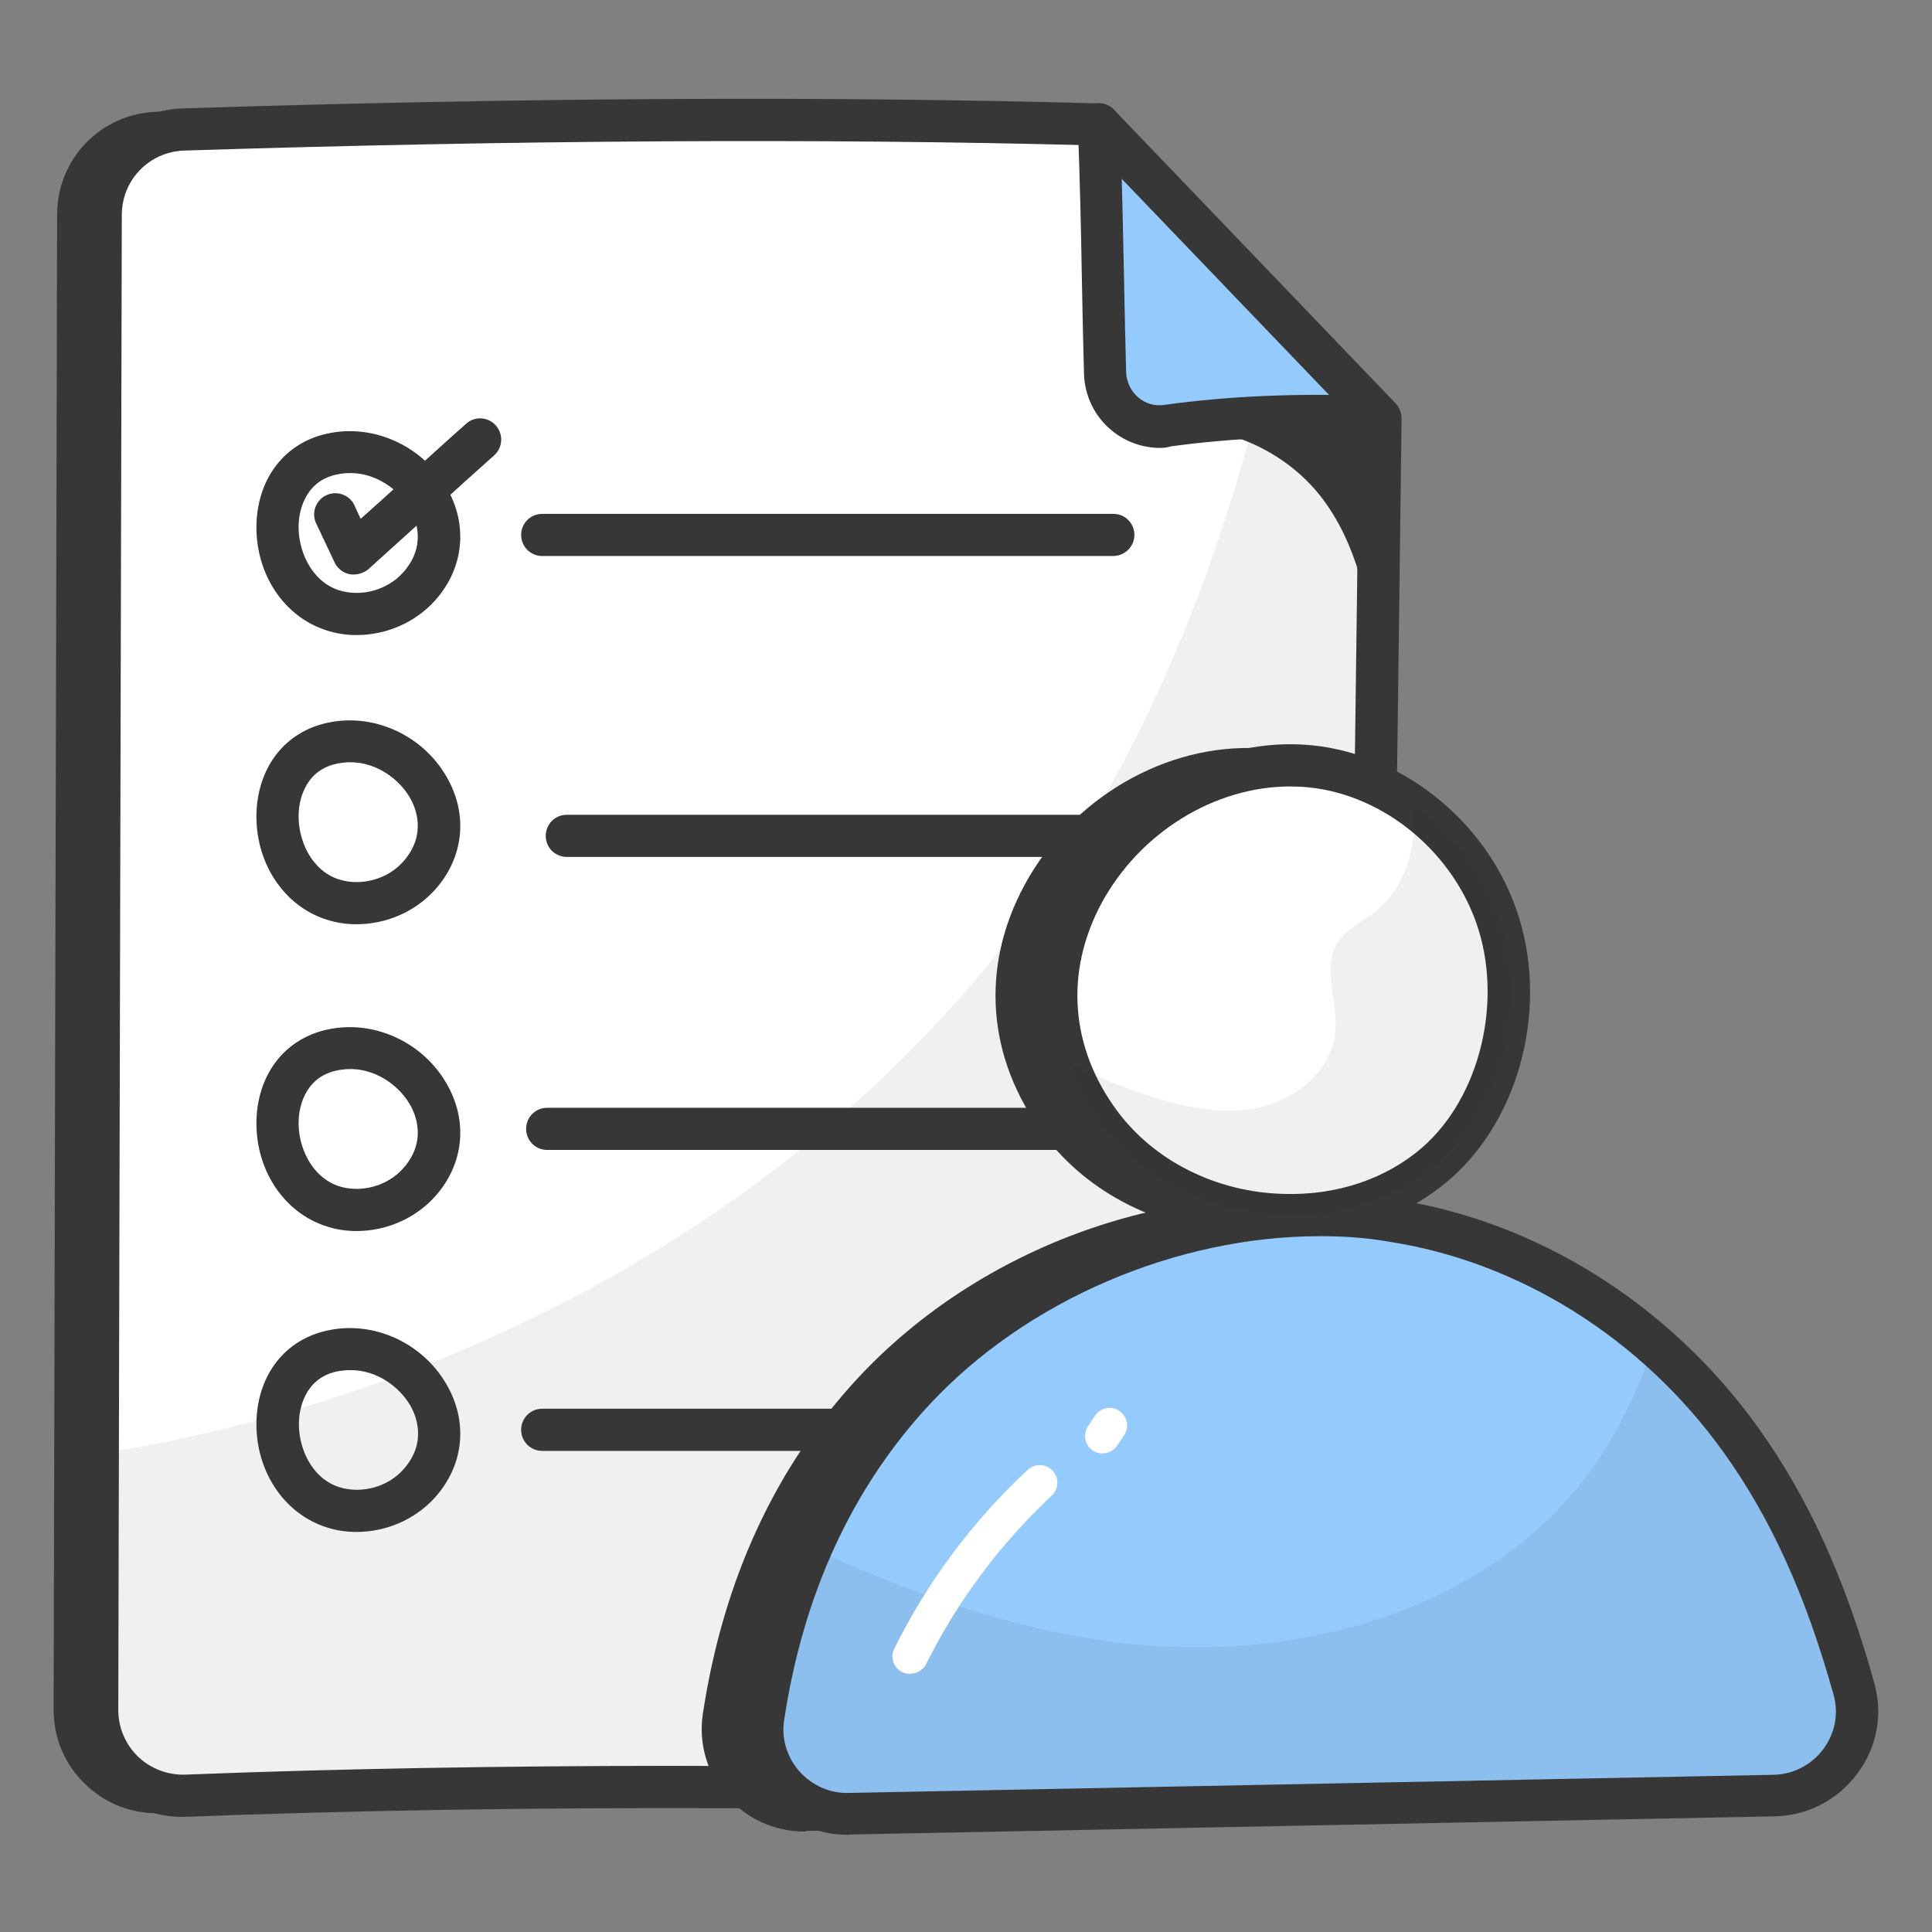 <svg width="44" height="44" viewBox="0 0 44 44" fill="none" xmlns="http://www.w3.org/2000/svg">
<rect x="0" y="0" width="44" height="44" fill="#808080" stroke="none"/>
<path d="M24.436 2.824C17.589 2.644 10.282 2.731 3.582 2.944C3.078 2.96 2.601 3.172 2.25 3.534C1.899 3.896 1.703 4.38 1.702 4.884C1.676 15.944 1.656 27.884 1.629 38.937C1.629 39.2 1.682 39.46 1.784 39.701C1.887 39.943 2.038 40.161 2.227 40.343C2.416 40.525 2.641 40.666 2.886 40.759C3.132 40.852 3.393 40.895 3.656 40.884C11.336 40.591 20.736 40.631 28.409 40.971C29.509 41.017 30.429 40.157 30.449 39.064C30.562 32.191 30.856 9.511 30.856 9.511L24.436 2.824Z" fill="#373737"/>
<path d="M28.494 41.379H28.387C20.627 41.033 11.154 40.999 3.667 41.293C3.021 41.319 2.407 41.086 1.941 40.633C1.474 40.186 1.221 39.586 1.221 38.939L1.261 21.673L1.301 4.886C1.299 4.276 1.536 3.69 1.96 3.253C2.385 2.815 2.965 2.562 3.574 2.546C11.247 2.299 18.267 2.266 24.441 2.426L24.607 2.433L31.247 9.353V9.519C31.247 9.746 30.961 32.279 30.841 39.073C30.827 39.713 30.567 40.306 30.101 40.739C29.661 41.159 29.094 41.379 28.494 41.379ZM14.674 40.293C19.367 40.293 24.147 40.386 28.421 40.579C28.628 40.589 28.834 40.556 29.028 40.485C29.223 40.413 29.4 40.303 29.551 40.161C29.702 40.02 29.823 39.849 29.907 39.66C29.991 39.471 30.037 39.266 30.041 39.059C30.147 32.573 30.414 11.739 30.441 9.673L24.254 3.226C18.141 3.059 11.187 3.106 3.594 3.346C3.193 3.356 2.812 3.523 2.533 3.811C2.253 4.099 2.098 4.485 2.101 4.886L2.061 21.673L2.021 38.939C2.021 39.366 2.187 39.759 2.494 40.053C2.801 40.346 3.207 40.506 3.634 40.486C7.021 40.359 10.821 40.293 14.674 40.293Z" fill="#373737"/>
<path d="M31.439 9.522C31.439 9.522 31.432 10.281 31.412 11.562C31.412 11.848 31.405 12.155 31.399 12.495C31.312 18.675 31.119 33.768 31.032 39.075C31.019 40.168 30.092 41.028 28.999 40.981C21.325 40.642 11.925 40.595 4.245 40.895C3.983 40.906 3.721 40.863 3.476 40.77C3.23 40.677 3.006 40.536 2.817 40.354C2.628 40.172 2.477 39.954 2.374 39.712C2.271 39.471 2.219 39.211 2.219 38.948C2.219 37.335 2.225 34.702 2.232 33.095C2.232 32.335 2.239 31.575 2.239 30.815V29.502C2.252 21.295 2.272 13.135 2.292 4.888C2.292 3.835 3.125 2.975 4.179 2.942C10.879 2.735 18.179 2.648 25.032 2.828L27.845 5.768L28.112 6.048L29.012 6.995L31.439 9.522Z" fill="white"/>
<path d="M31.587 9.519C31.587 9.519 31.581 10.279 31.561 11.559C31.561 11.845 31.554 12.152 31.547 12.492C31.46 18.672 31.267 33.766 31.18 39.072C31.167 40.166 30.241 41.026 29.147 40.979C21.474 40.639 12.074 40.592 4.394 40.892C4.132 40.903 3.87 40.861 3.624 40.768C3.379 40.675 3.155 40.533 2.965 40.351C2.776 40.169 2.625 39.951 2.523 39.709C2.42 39.468 2.367 39.208 2.367 38.946C2.367 37.332 2.374 34.699 2.381 33.092C11.574 31.592 20.16 26.532 24.901 18.566C27.014 15.005 28.314 11.066 29.174 6.992L31.587 9.519Z" fill="#1E1D26" fill-opacity="0.063"/>
<path d="M25.027 2.832C25.101 4.772 25.114 6.599 25.161 8.492C25.181 9.239 25.847 9.812 26.587 9.705C28.167 9.485 29.767 9.445 31.374 9.512L25.027 2.832Z" fill="#95CBFC"/>
<path d="M29.087 41.463H28.974C21.214 41.116 11.747 41.083 4.26 41.376C3.594 41.409 2.96 41.163 2.474 40.696C2.239 40.469 2.053 40.196 1.927 39.895C1.801 39.593 1.738 39.269 1.74 38.943L1.78 21.909C1.787 16.163 1.8 10.416 1.814 4.889C1.812 4.26 2.056 3.654 2.494 3.202C2.933 2.75 3.531 2.487 4.16 2.469C11.84 2.223 18.867 2.183 25.04 2.356C25.167 2.356 25.287 2.409 25.374 2.503L31.787 9.189C31.874 9.283 31.92 9.403 31.92 9.529C31.92 9.756 31.634 32.289 31.514 39.083C31.509 39.407 31.439 39.727 31.309 40.023C31.178 40.32 30.989 40.587 30.754 40.809C30.3 41.229 29.707 41.463 29.087 41.463ZM15.274 40.216C19.967 40.216 24.754 40.309 29.02 40.503C29.427 40.516 29.807 40.376 30.094 40.103C30.38 39.829 30.547 39.463 30.554 39.063C30.66 32.603 30.927 11.949 30.954 9.709L24.814 3.309C18.714 3.149 11.774 3.189 4.194 3.429C3.4 3.456 2.774 4.096 2.774 4.896C2.746 16.245 2.719 27.594 2.694 38.943C2.694 39.343 2.854 39.723 3.14 40.003C3.434 40.283 3.82 40.429 4.22 40.416C7.614 40.283 11.414 40.216 15.274 40.216Z" fill="#373737"/>
<path d="M26.42 10.201C26.014 10.201 25.614 10.055 25.3 9.788C24.92 9.468 24.7 9.001 24.687 8.508C24.667 7.801 24.654 7.108 24.64 6.408C24.62 5.254 24.594 4.061 24.547 2.848C24.54 2.581 24.74 2.361 25.007 2.348C25.26 2.341 25.494 2.548 25.507 2.808C25.554 4.028 25.574 5.228 25.6 6.381C25.614 7.074 25.627 7.768 25.647 8.474C25.654 8.694 25.754 8.908 25.92 9.048C26.087 9.194 26.3 9.254 26.52 9.221C28.014 9.014 29.607 8.948 31.394 9.021C31.66 9.034 31.867 9.254 31.854 9.521C31.84 9.788 31.627 9.994 31.354 9.981C29.627 9.908 28.094 9.968 26.654 10.168C26.574 10.194 26.494 10.201 26.42 10.201Z" fill="#373737"/>
<path d="M26.675 9.749C27.956 9.689 29.256 10.276 30.055 11.276C30.916 12.356 31.175 13.783 31.402 15.143V9.496M27.709 26.189H12.462C12.195 26.189 11.982 25.976 11.982 25.709C11.982 25.443 12.195 25.229 12.462 25.229H27.715C27.982 25.229 28.195 25.443 28.195 25.709C28.195 25.976 27.976 26.189 27.709 26.189ZM25.349 33.043H12.349C12.082 33.043 11.869 32.829 11.869 32.563C11.869 32.296 12.082 32.083 12.349 32.083H25.355C25.622 32.083 25.835 32.296 25.835 32.563C25.835 32.829 25.616 33.043 25.349 33.043ZM25.349 12.663H12.349C12.082 12.663 11.869 12.449 11.869 12.183C11.869 11.916 12.082 11.703 12.349 11.703H25.355C25.622 11.703 25.835 11.916 25.835 12.183C25.835 12.449 25.616 12.663 25.349 12.663ZM25.822 19.516H12.909C12.642 19.516 12.429 19.303 12.429 19.036C12.429 18.769 12.642 18.556 12.909 18.556H25.816C26.082 18.556 26.296 18.769 26.296 19.036C26.296 19.303 26.082 19.516 25.822 19.516ZM8.122 14.463C7.889 14.463 7.656 14.429 7.436 14.356C6.449 14.043 5.796 13.036 5.842 11.896C5.889 10.863 6.502 10.083 7.449 9.876C8.489 9.643 9.609 10.143 10.162 11.089C10.669 11.949 10.569 12.943 9.902 13.683C9.449 14.183 8.789 14.463 8.122 14.463ZM7.722 13.443C8.229 13.603 8.829 13.436 9.182 13.036C9.729 12.423 9.469 11.803 9.329 11.569C9.042 11.089 8.402 10.643 7.656 10.809C6.902 10.976 6.809 11.716 6.802 11.936C6.776 12.529 7.089 13.243 7.722 13.443ZM8.122 21.049C7.889 21.049 7.656 21.016 7.436 20.943C6.449 20.629 5.796 19.623 5.842 18.483C5.889 17.449 6.502 16.669 7.449 16.463C8.489 16.229 9.609 16.729 10.162 17.676C10.669 18.536 10.569 19.529 9.902 20.269C9.449 20.769 8.789 21.049 8.122 21.049ZM7.722 20.029C8.229 20.189 8.829 20.023 9.182 19.623C9.729 19.009 9.469 18.389 9.329 18.156C9.042 17.669 8.396 17.229 7.656 17.396C6.902 17.563 6.809 18.303 6.802 18.523C6.776 19.123 7.089 19.829 7.722 20.029ZM8.122 28.036C7.889 28.036 7.656 28.003 7.436 27.929C6.449 27.616 5.796 26.609 5.842 25.469C5.889 24.436 6.502 23.656 7.449 23.449C8.489 23.216 9.609 23.716 10.162 24.663C10.669 25.523 10.569 26.516 9.902 27.256C9.449 27.756 8.789 28.036 8.122 28.036ZM7.722 27.016C8.229 27.176 8.829 27.009 9.182 26.609C9.729 25.996 9.469 25.376 9.329 25.143C9.042 24.656 8.396 24.216 7.656 24.383C6.902 24.549 6.809 25.289 6.802 25.509C6.776 26.103 7.089 26.809 7.722 27.016ZM8.122 34.889C7.889 34.889 7.656 34.856 7.436 34.783C6.449 34.469 5.796 33.463 5.842 32.323C5.889 31.289 6.502 30.509 7.449 30.303C8.489 30.069 9.609 30.569 10.162 31.516C10.669 32.376 10.569 33.369 9.902 34.109C9.449 34.609 8.789 34.889 8.122 34.889ZM7.982 31.203C7.876 31.203 7.769 31.216 7.662 31.236C6.909 31.403 6.816 32.143 6.809 32.363C6.782 32.956 7.089 33.669 7.729 33.869C8.236 34.029 8.836 33.863 9.189 33.463C9.736 32.849 9.476 32.229 9.336 31.996C9.089 31.583 8.589 31.203 7.982 31.203Z" fill="#373737"/>
<path d="M8.054 13.084C8.021 13.084 7.987 13.084 7.961 13.077C7.887 13.062 7.819 13.03 7.76 12.983C7.701 12.937 7.653 12.878 7.621 12.811L7.187 11.891C7.143 11.776 7.143 11.649 7.189 11.536C7.235 11.422 7.322 11.329 7.433 11.278C7.544 11.226 7.671 11.218 7.788 11.257C7.904 11.295 8.002 11.376 8.061 11.484L8.214 11.817C8.534 11.531 8.861 11.237 9.181 10.944C9.661 10.511 10.141 10.071 10.614 9.651C10.814 9.471 11.114 9.491 11.294 9.691C11.467 9.891 11.454 10.191 11.254 10.371C10.781 10.791 10.301 11.224 9.827 11.664L8.374 12.977C8.281 13.044 8.167 13.084 8.054 13.084Z" fill="#373737"/>
<path d="M18.36 41.315C17.167 41.342 16.227 40.288 16.407 39.108C16.814 36.428 17.847 33.815 19.82 31.688C22.347 28.962 26.6 27.188 30.694 27.795C34.08 28.302 36.914 30.348 38.667 32.788C39.92 34.535 40.694 36.482 41.247 38.468C41.58 39.675 40.674 40.875 39.42 40.895L18.36 41.315Z" fill="#373737"/>
<path d="M18.319 41.712C17.646 41.712 17.006 41.425 16.559 40.912C16.106 40.398 15.906 39.712 16.006 39.038C16.466 35.992 17.652 33.425 19.519 31.405C22.332 28.365 26.739 26.792 30.746 27.392C33.979 27.878 36.979 29.752 38.986 32.545C40.132 34.138 40.972 35.985 41.626 38.352C41.819 39.038 41.679 39.765 41.252 40.345C40.819 40.932 40.152 41.272 39.419 41.285L18.359 41.698C18.346 41.712 18.332 41.712 18.319 41.712ZM29.086 28.078C25.806 28.078 22.352 29.538 20.112 31.958C18.352 33.858 17.239 36.285 16.799 39.165C16.732 39.605 16.866 40.052 17.159 40.385C17.459 40.725 17.899 40.918 18.346 40.912L39.406 40.498C39.886 40.492 40.326 40.265 40.612 39.878C40.892 39.498 40.986 39.025 40.859 38.578C40.226 36.305 39.426 34.538 38.339 33.025C36.459 30.405 33.646 28.645 30.632 28.192C30.126 28.112 29.606 28.078 29.086 28.078Z" fill="#373737"/>
<path d="M24.08 25.587C25.073 26.92 26.68 27.627 28.26 27.667C29.493 27.694 30.76 27.327 31.72 26.494C33.22 25.194 33.773 22.807 33.1 20.867C32.42 18.927 30.6 17.547 28.68 17.434C24.76 17.207 21.3 21.847 24.08 25.587Z" fill="#373737"/>
<path d="M28.399 28.071H28.259C26.459 28.031 24.779 27.191 23.765 25.831C22.479 24.104 22.319 22.031 23.332 20.157C24.405 18.171 26.572 16.917 28.705 17.044C30.799 17.164 32.759 18.691 33.479 20.744C34.219 22.864 33.592 25.411 31.985 26.804C31.032 27.624 29.765 28.071 28.399 28.071ZM28.405 17.831C26.652 17.831 24.919 18.891 24.032 20.537C23.172 22.131 23.305 23.884 24.399 25.357C25.265 26.524 26.712 27.237 28.265 27.277C29.492 27.311 30.619 26.924 31.452 26.204C32.799 25.037 33.339 22.804 32.712 21.011C32.099 19.251 30.425 17.951 28.645 17.844C28.572 17.837 28.485 17.831 28.405 17.831Z" fill="#373737"/>
<path d="M32.707 26.495C31.747 27.329 30.48 27.702 29.247 27.669C27.66 27.629 26.053 26.922 25.067 25.589C24.733 25.142 24.487 24.682 24.327 24.222C23.113 20.816 26.213 17.235 29.66 17.442C30.547 17.495 31.42 17.816 32.16 18.342C33.02 18.949 33.714 19.829 34.074 20.869C34.76 22.809 34.2 25.202 32.707 26.495Z" fill="white"/>
<path d="M40.403 40.895L19.343 41.315C18.149 41.334 17.209 40.288 17.389 39.108C17.583 37.821 17.923 36.554 18.449 35.341C19.009 34.035 19.783 32.794 20.809 31.688C23.329 28.961 27.589 27.188 31.683 27.801C33.896 28.134 35.876 29.121 37.469 30.448C38.309 31.148 39.049 31.948 39.656 32.788C40.909 34.541 41.683 36.481 42.236 38.468C42.569 39.668 41.656 40.868 40.403 40.895Z" fill="#95CBFC"/>
<path d="M40.641 40.896L19.581 41.316C18.388 41.336 17.448 40.289 17.628 39.109C17.821 37.823 18.161 36.556 18.688 35.343C20.848 36.323 23.081 37.109 25.421 37.403C29.314 37.896 33.641 36.803 36.054 33.716C36.814 32.743 37.348 31.629 37.701 30.449C38.541 31.149 39.281 31.949 39.888 32.789C41.141 34.543 41.914 36.483 42.468 38.469C42.808 39.669 41.894 40.869 40.641 40.896Z" fill="#1E1D26" fill-opacity="0.063"/>
<path d="M19.299 41.786C18.599 41.786 17.939 41.486 17.479 40.96C17.012 40.426 16.806 39.72 16.912 39.026C17.379 35.966 18.566 33.386 20.446 31.353C23.279 28.3 27.712 26.713 31.739 27.313C34.992 27.8 38.012 29.693 40.032 32.5C41.179 34.1 42.026 35.953 42.686 38.333C42.886 39.046 42.746 39.8 42.299 40.393C41.846 41 41.159 41.353 40.406 41.366L19.346 41.78C19.332 41.786 19.319 41.786 19.299 41.786ZM30.066 28.153C26.812 28.153 23.379 29.6 21.152 32.006C19.406 33.893 18.292 36.306 17.859 39.173C17.792 39.586 17.919 40.013 18.199 40.333C18.486 40.66 18.899 40.846 19.326 40.833L40.386 40.42C40.839 40.413 41.259 40.193 41.526 39.833C41.792 39.473 41.879 39.026 41.759 38.6C41.126 36.333 40.332 34.58 39.252 33.073C37.386 30.473 34.592 28.726 31.599 28.273C31.099 28.186 30.586 28.153 30.066 28.153Z" fill="#373737"/>
<path d="M29.38 28.151H29.233C27.406 28.111 25.706 27.258 24.68 25.878C23.373 24.125 23.213 22.024 24.24 20.118C25.326 18.105 27.526 16.831 29.686 16.958C31.813 17.084 33.806 18.625 34.533 20.711C35.286 22.858 34.646 25.445 33.02 26.858C32.053 27.698 30.766 28.151 29.38 28.151ZM29.386 17.911C27.66 17.911 25.96 18.958 25.086 20.571C24.246 22.138 24.373 23.858 25.446 25.305C26.3 26.451 27.72 27.158 29.253 27.191C30.46 27.224 31.566 26.845 32.386 26.138C33.706 24.991 34.24 22.798 33.626 21.031C33.02 19.298 31.38 18.018 29.633 17.918C29.553 17.918 29.473 17.911 29.386 17.911Z" fill="#373737"/>
<path d="M32.726 26.494C31.766 27.328 30.499 27.701 29.266 27.668C27.679 27.628 26.072 26.921 25.086 25.588C24.752 25.141 24.506 24.681 24.346 24.221C24.926 24.501 25.519 24.741 26.126 24.941C26.952 25.214 27.839 25.408 28.692 25.221C29.546 25.028 30.339 24.354 30.412 23.488C30.472 22.794 30.099 22.028 30.479 21.448C30.679 21.148 31.026 20.988 31.312 20.768C32.019 20.214 32.279 19.254 32.186 18.348C33.046 18.954 33.739 19.834 34.099 20.874C34.779 22.808 34.219 25.201 32.726 26.494Z" fill="#1E1D26" fill-opacity="0.063"/>
<path d="M20.727 38.12C20.659 38.121 20.591 38.105 20.531 38.073C20.471 38.04 20.421 37.993 20.385 37.935C20.349 37.878 20.328 37.812 20.325 37.743C20.322 37.675 20.336 37.608 20.367 37.547C21.127 36.014 22.153 34.64 23.407 33.474C23.445 33.438 23.49 33.41 23.54 33.391C23.589 33.373 23.641 33.364 23.694 33.366C23.747 33.368 23.798 33.38 23.846 33.402C23.894 33.424 23.937 33.455 23.973 33.494C24.009 33.532 24.037 33.577 24.055 33.627C24.074 33.676 24.082 33.728 24.081 33.781C24.079 33.834 24.067 33.886 24.045 33.933C24.023 33.981 23.992 34.024 23.953 34.06C22.773 35.167 21.807 36.46 21.087 37.907C21.013 38.04 20.873 38.12 20.727 38.12ZM25.107 33.1C25.027 33.1 24.953 33.08 24.887 33.034C24.799 32.974 24.739 32.883 24.719 32.779C24.699 32.675 24.721 32.568 24.78 32.48L24.94 32.24C25.067 32.054 25.313 32.007 25.493 32.134C25.673 32.26 25.727 32.507 25.6 32.687L25.44 32.927C25.367 33.034 25.24 33.1 25.107 33.1Z" fill="white"/>
</svg>
